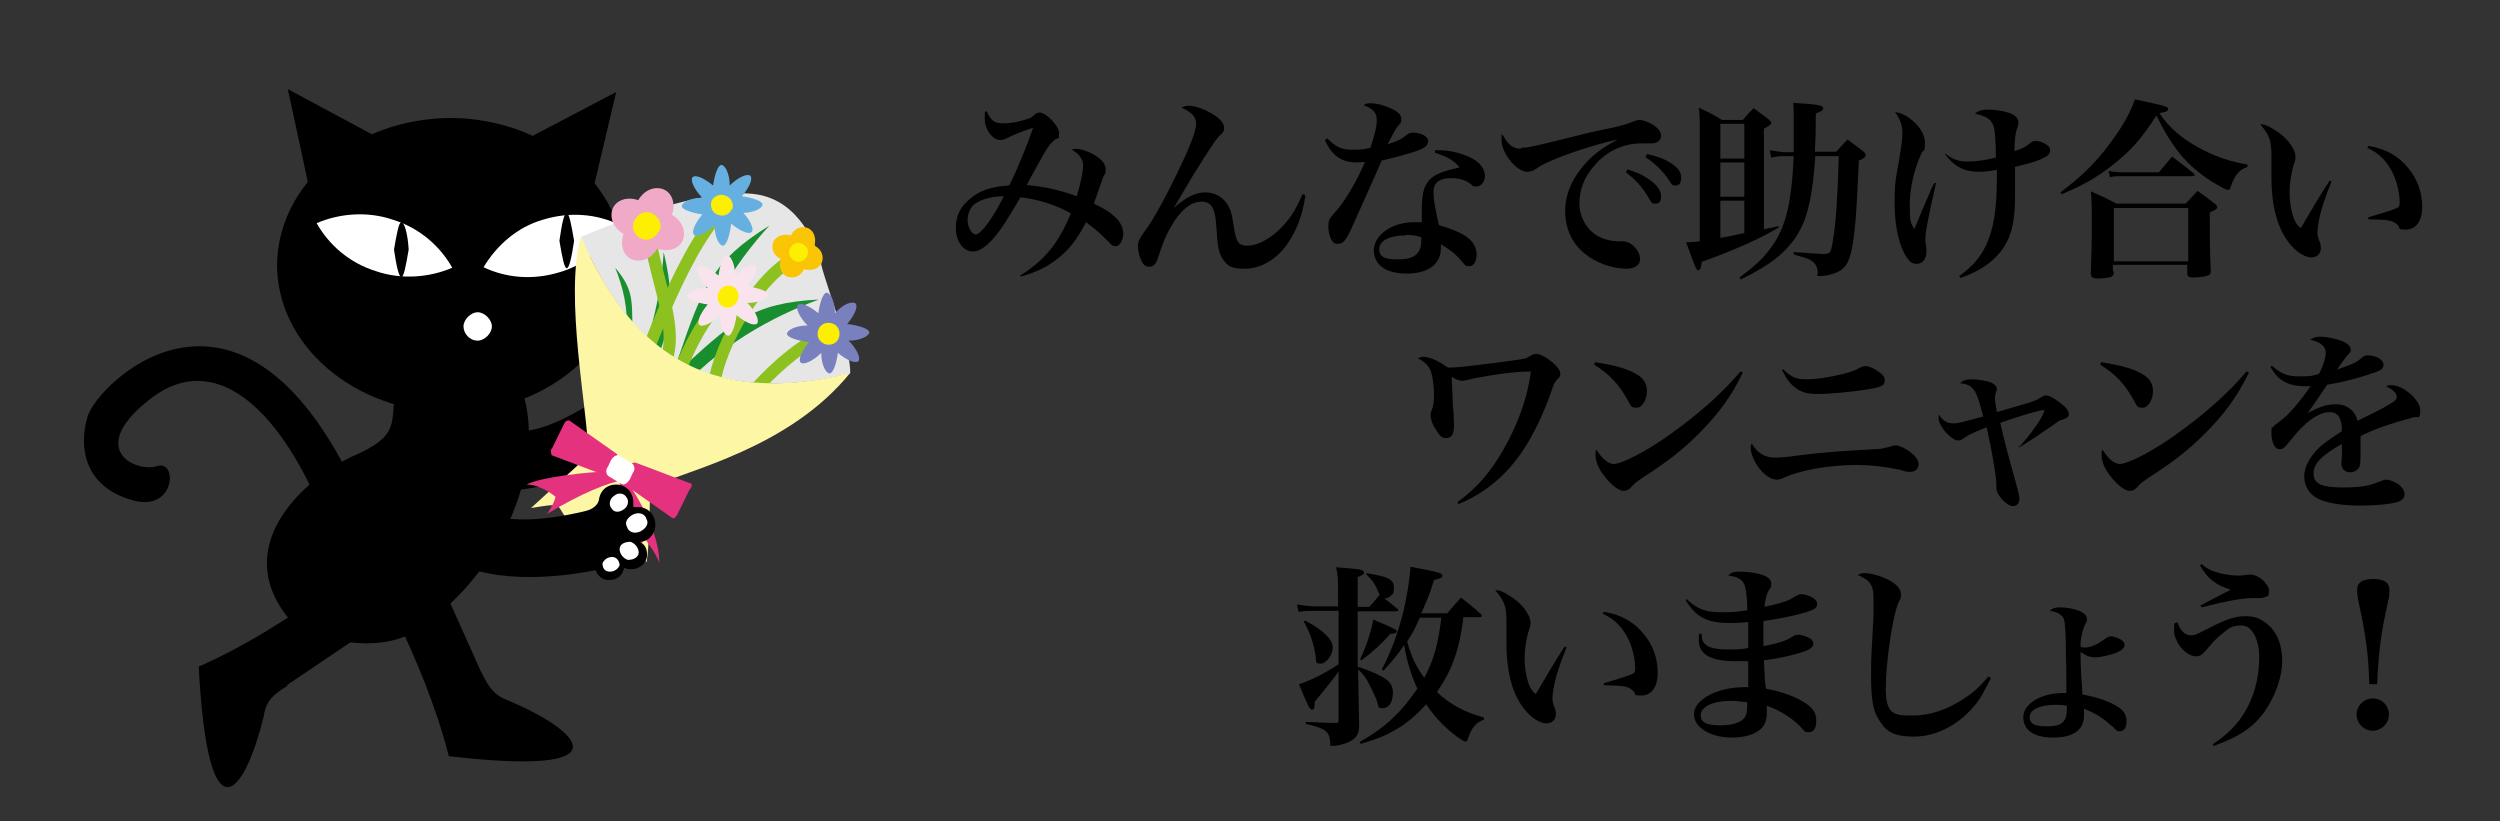 <?xml version="1.0" encoding="UTF-8"?>
<svg id="_レイヤー_1" data-name="レイヤー_1" xmlns="http://www.w3.org/2000/svg" xmlns:xlink="http://www.w3.org/1999/xlink" version="1.1" viewBox="0 0 510.8 167.8">
  <rect x="0" y="0" width="510.8" height="167.8" fill="#333333" stroke="none"/>
  <!-- Generator: Adobe Illustrator 29.2.1, SVG Export Plug-In . SVG Version: 2.1.0 Build 116)  -->
  <defs>
    <style>
      .st0 {
        fill: #fcf6a5;
      }

      .st1 {
        fill: #188e2e;
      }

      .st2 {
        fill: #e6e6e6;
      }

      .st3 {
        fill: none;
        stroke: #8cc120;
        stroke-width: 2.5px;
      }

      .st4 {
        fill: #fff;
      }

      .st5 {
        fill: #f1a9c8;
      }

      .st6 {
        fill: #f9e4ed;
      }

      .st7 {
        fill: #66afe1;
      }

      .st8 {
        fill: #fdef02;
      }

      .st9 {
        fill: #e5327f;
      }

      .st10 {
        fill: #fac505;
      }

      .st11 {
        fill: #7880bd;
      }
    </style>
  </defs>
  <g>
    <g>
      <path d="M97.7,99.4c6.9,2.2,18.2,0,31.3-8.1,0,0,1.5,1.7,3.5.7,1.5-.6,2-2,2-3.5h1.5c1.7-.6,2.2-2.5,1.7-3.9-.3-1-1.3-2-2.2-2,2-.7,2.7-2.7,2-4.5-.6-2-2.7-2.9-4.5-2.2-.6.3-.7.6-1,.6v-1c-.6-2-2.7-2.9-4.5-2.2-1.7.6-2.5,2.2-2.2,3.9.3.7-.3,2-1.7,3.2s-14.7,10.4-20.5,6.9"/>
      <path class="st4" d="M132.8,80.4c-.7-.7-.7-2,.3-2.7.7-.7,2-.7,2.7,0s.7,2-.3,2.7c-.7.7-2,.7-2.7,0Z"/>
      <path class="st4" d="M132.8,85.6c-.3-1,.3-2,1.5-2.2s2.5.3,2.5,1.3c.3,1-.3,2-1.5,2.2s-2.5-.3-2.5-1.3Z"/>
      <path class="st4" d="M132.8,90.5c-.7,0-2-.6-2-1.3-.3-1,.3-2,1.3-2,.7-.3,2,.3,2,1,.3,1-.3,2-1.3,2v.3Z"/>
      <path class="st4" d="M128.1,78c-.7-.6-1-1.7-.6-2.5.7-.7,1.7-1,2.5-.6.7.6,1,1.7.6,2.5-.7.7-1.7,1-2.5.6Z"/>
    </g>
    <path d="M98.3,137.2c1.5,3.2,2.7,4.9,5.5,5.9,15.3,6.5,24,15.6-12.1,11.4-5.2-20.5-17.5-41-17.5-41l11.1-5.2,13,29v-.3h0Z"/>
    <path d="M58.8,140.1c-2.9,1.7-4.5,3.2-4.9,6.2-3.9,16-11.4,26.1-13.3-10.1,19.2-8.4,37.2-24.1,37.2-24.1l7.2,10.1-26.4,17.8.3.3h0Z"/>
    <path d="M107.1,81.1c4.6,17.8-7.6,39.3-23.4,48.5-8.4,4.2-21.2.3-24.1-2.5-13.3-15.3,2.7-29.3,12.3-33.8,9.7-4.2,7.9-6.5,8.8-12.8l26.1.7"/>
    <g>
      <polygon points="81.3 30.3 58.8 18.2 64.2 43.2 81.3 30.3"/>
      <polygon points="103.4 30.6 125.9 18.8 120.1 43.3 103.4 30.6"/>
      <path d="M92.4,24.1c19.5.3,35.2,13.7,35.2,30.3-.3,16.6-16,29.9-35.8,29.9-19.5-.3-35.2-13.7-35.2-30.3.3-16.6,16-29.9,35.8-29.9Z"/>
      <path class="st4" d="M80.3,44.9c5.5,1.7,9.7,5.5,12.1,9.8-4.6,2-10.4,2.5-15.6.7-5.5-1.7-9.7-5.5-12.1-9.8,4.6-2,10.4-2.5,15.6-.7Z"/>
      <path d="M82,45.4c.6,0,1.3,2.2,1.5,5.6-.6,3.5-1,5.6-1.5,5.6s-1-2.2-1.5-5.6c.6-3.5,1-5.6,1.5-5.6Z"/>
      <path class="st4" d="M110.9,44.9c-5.2,1.5-9.4,5.2-12.1,9.7,4.6,2.2,10.1,2.7,15.6,1,5.2-1.5,9.4-5.2,12.1-9.7-4.6-2.2-10.1-2.7-15.6-1Z"/>
      <path d="M115.8,43.6c-.6,0-1,2.2-1.5,5.6.6,3.5,1,5.6,1.5,5.6s1-2.2,1.5-5.6c-.6-3.5-1-5.6-1.5-5.6Z"/>
      <path class="st4" d="M97.6,69.6c-1.7,0-2.9-1.5-2.9-2.9s1.5-2.9,2.9-2.9,2.9,1.5,2.9,2.9-1.5,2.9-2.9,2.9Z"/>
    </g>
    <path d="M71.2,96.9c-23.4-46.2-51.3-18.5-53.3-11.8-2,6.7-.3,14.3,8.8,17,9.1,2.9,9.7-8.1,5.5-6.9-4.2,1.5-14.6-3.2-2-13.3,12.3-10.1,25.1-.7,34.5,20.2,2,3.6,3.6,6.9,5.5,9.8,0,0,4.2,9.8,14.6,14.3"/>
    <g>
      <path class="st2" d="M167.8,54c-1-3.9-4.5-13-13.3-14.3-8.7-1.3-23.7,3.6-35.8,8.7,9.7,22.7,25.1,35.2,55,27.9.3-4.6-4.9-18-5.9-22.2h0Z"/>
      <path class="st1" d="M138,77.1s-8.8,13.6,0,3.6c8.8-10.1,19.8-16,29.3-19.5-13.6.7-17.8,4.5-29.6,15.6l.3.3Z"/>
      <path class="st1" d="M127.9,68.3c.6-5.2-.7-9.8-2.2-13.6,3.5,4.2,3.5,6.2,3.5,12.6,0,0-1.7,6.2-1.3,1Z"/>
      <path class="st1" d="M138.2,73.8s-1.3,16,2,3.2c3.2-12.8,10.1-23.4,17-30.9-11.6,7.2-13.6,12.3-18.8,27.6h-.3.1Z"/>
      <path class="st1" d="M128.8,84.6s-10.8,12.1-3.6.7c6.9-11.4,9.8-23.7,10.4-33.8,3.2,13.3.7,18.2-6.6,32.8v.3h-.1Z"/>
      <path class="st3" d="M130.1,77.7s8.8-25.7,17-34.2"/>
      <path class="st3" d="M145.8,79.9c0-6.6,7.9-22.9,17-27.4"/>
      <path class="st3" d="M148.6,86.5s10.4-14.6,20.8-18.5"/>
      <path class="st3" d="M132.1,80.1c8.8-9.4,3.2-17,.3-33.1"/>
      <path class="st3" d="M136.3,84.6s2.7-14.6,11.8-24.1"/>
      <g>
        <path class="st0" d="M120.1,93l12.6,6.6c8.1-3.6,28.6-8.1,41-23.4-29.6,7.4-45.3-5.2-55-27.9-3.5,12.3,1.5,36.1,1.5,44.6h-.1Z"/>
        <path class="st0" d="M132.8,99.6s0,11.6-.7,15.3c-1.7-2.9-7.9-5.5-11.1-5.5s-3.9-1.3-5.6-3.9-.7-2.7-6.9-1.7l11.8-10.8,12.6,6.6h-.1Z"/>
        <path class="st9" d="M138.2,105.5l2.7-5.5c.6-.6.6-1.3,0-1.3l-11.1-4.2c-.6,0-1,.3-1.3.7l-1,2.2c-.6.6-.3,1.5,0,1.5l9.8,6.9c.3.3.7,0,1-.6h-.3.1Z"/>
        <path class="st9" d="M112.6,92l2.7-5.5c.3-.6.7-.6,1-.6l9.8,6.9c0,.3.3,1,0,1.5l-1,2.2c-.3.7-.7.7-1.3.7l-11.1-4.2c0-.3-.3-.7,0-1.3h-.3.1Z"/>
        <path class="st9" d="M125.2,96.4s5.2,1.3,2.2,1.7c-2.9.4-8.7,2.7-15.6,6.9,0,0,1.5-2.2,1.7-3.5,0,0-2.9-2.5-5.9-2.5,2.7-1.5,13-2.7,17.8-2.7h-.3Z"/>
        <path class="st9" d="M126.3,97.9l1-.7s7.4,9.7,7.4,17.8c-.6-1.7-1.5-2.9-2.9-4.9,0,0-2.2,2.7-3.9,4.9,1-5.9-.6-13-1.5-17.3v.3h0Z"/>
        <path class="st4" d="M129.3,96.6c.6-.7.3-1.7-.3-2l-2.5-1.5c-.6-.3-1.3.3-1.7,1l-.6,1.3c-.6.7-.3,1.7.3,2l2.5,1.5c.6.3,1.3-.3,1.7-1,0,0,.6-1.3.6-1.3Z"/>
      </g>
      <g>
        <path class="st10" d="M164.3,55c-.7,1.5-2.2,2-3.5,1.5s-1.7-2.2-1.3-3.6c-1.5-.7-2-2.2-1.5-3.5.7-1.3,2.2-1.7,3.6-1.3.7-1.5,2.2-2,3.5-1.5,1.3.6,1.7,2.2,1.3,3.6,1.5.7,2,2.2,1.5,3.5-.6,1.3-2.2,1.7-3.6,1.3Z"/>
        <path class="st8" d="M162.4,53.3c-1-.6-1.5-1.5-1-2.5s1.5-1.5,2.5-1,1.5,1.5,1,2.5-1.5,1.5-2.5,1Z"/>
      </g>
      <g>
        <path class="st5" d="M134.3,50.8c-1.3,2.2-3.5,2.9-5.2,2.2s-2.5-2.9-1.7-5.2c-2.2-1.3-2.9-3.5-2.2-5.2s2.9-2.5,5.2-1.7c1.3-2.2,3.5-2.9,5.2-2.2s2.5,2.9,1.7,5.2c2.2,1.3,2.9,3.5,2.2,5.2s-2.9,2.5-5.2,1.7Z"/>
        <path class="st8" d="M134.5,47.4c-.7,1.3-2.2,2-3.6,1.3-1.3-.7-2-2.2-1.3-3.6s2.2-2.2,3.6-1.5,2.2,2.2,1.5,3.6l-.3.3Z"/>
      </g>
      <g>
        <path class="st6" d="M154.7,66.1c-.7.6-2.5-.3-4.2-1.7-.3,2.2-1,4.2-1.7,4.2s-1.7-1.7-1.7-4.2c-1.7,1.7-3.6,2.5-4.2,2-.6-.7.3-2.5,1.7-4.2-2.2-.3-4.2-1-4.2-1.7s1.7-1.7,4.2-1.7c-1.7-1.7-2.5-3.6-2-4.2.7-.6,2.5.3,4.2,1.7.3-2.2,1-4.2,1.7-4.2s1.7,1.7,1.7,4.2c1.7-1.7,3.6-2.5,4.2-2,.6.7-.3,2.5-1.7,4.2,2.2.3,4.2,1,4.2,1.7s-1.7,1.7-4.2,1.7c1.7,1.7,2.5,3.6,2,4.2Z"/>
        <path class="st8" d="M147.8,62.7c-1-.6-1.5-1.7-1-2.9s1.7-1.7,2.9-1.3c1,.6,1.5,1.7,1,2.9s-1.7,1.7-2.9,1.3Z"/>
      </g>
      <g>
        <path class="st11" d="M175.4,73.8c-.7.6-2.5-.3-4.2-1.7-.3,2.2-1,4.2-1.7,4.2s-1.7-1.7-1.7-4.2c-1.7,1.7-3.6,2.5-4.2,2-.6-.7.3-2.5,1.7-4.2-2.5-.3-4.5-1-4.5-1.7s1.7-1.7,4.2-1.7c-1.7-1.7-2.5-3.6-2-4.2.7-.6,2.5.3,4.2,1.7.3-2.2,1-4.2,1.7-4.2s1.7,1.7,1.7,4.2c1.7-2,3.6-2.5,4.2-2,.6.7-.3,2.5-1.7,4.2,2.5.3,4.5,1,4.5,1.7s-1.7,1.7-4.2,1.7c1.7,1.7,2.5,3.6,2,4.2Z"/>
        <path class="st8" d="M168.5,70.3c-1.3-.6-1.7-1.7-1.3-2.9s1.7-1.7,2.9-1.3,1.7,1.7,1.3,2.9-1.7,1.7-2.9,1.3Z"/>
      </g>
      <g>
        <path class="st7" d="M151.6,43.2c1.7,1.7,2.5,3.6,2,4.2-.7.6-2.5-.3-4.2-1.7-.3,2.5-1,4.5-1.7,4.5s-1.7-1.7-1.7-4.2c-1.7,1.7-3.6,2.5-4.2,2-.6-.7.3-2.5,1.7-4.2-2.2-.3-4.2-1-4.2-1.7s1.7-1.7,4.2-1.7c-1.7-1.7-2.5-3.6-2-4.2.7-.6,2.5.3,4.2,1.7.3-2.2,1-4.2,1.7-4.2s1.7,1.7,1.7,4.2c1.7-1.7,3.6-2.5,4.2-2,.6.7-.3,2.5-1.7,4.2,2.2.3,4.2,1,4.2,1.7s-1.7,1.7-4.2,1.7v-.3Z"/>
        <path class="st8" d="M149.6,42.6c-.6,1.3-1.7,1.7-2.9,1.3s-1.7-1.7-1.3-2.9c.6-1,1.7-1.5,2.9-1s1.7,1.7,1.3,2.9c0,0,0-.3,0-.3Z"/>
      </g>
    </g>
    <g>
      <path d="M89.6,112.9c5.5,4.5,16.8,6.6,32.1,3.6,0,0,.7,2.2,2.9,2,1.5,0,2.7-1,2.9-2.5.6.3,1,.3,1.5.3,1.7,0,3.2-1.3,3.2-2.9s-.6-2.2-1.5-2.7c1.7,0,3.2-1.5,3.2-3.5s-1.5-3.6-3.5-3.6h-1v-1c0-2-1.5-3.6-3.5-3.6s-3.2,1.3-3.5,2.9c0,.7-.7,2-2.7,2.5s-17.5,4.2-21.7-1"/>
      <path class="st4" d="M128.1,107.6c-.6-1,.3-2,1.3-2.5,1.3-.6,2.5,0,2.7,1,.6,1-.3,2-1.3,2.5-1.3.6-2.5,0-2.7-1Z"/>
      <path class="st4" d="M126.6,112.2c0-1,1-1.5,2.2-1.5,1,.3,1.7,1.3,1.7,2.2s-1,1.5-2.2,1.5c-1-.3-1.7-1.3-1.7-2.2Z"/>
      <path class="st4" d="M123.1,115.1c.3-.7,1-1.3,2-1.3s1.5,1,1.5,1.7c-.3.7-1,1.3-2,1.3s-1.5-.7-1.5-1.7Z"/>
      <path class="st4" d="M124.9,103.8c-.6-.7-.3-2,.6-2.5.7-.7,2-.6,2.5.3.6.7.3,2-.6,2.5-1,.7-2,.6-2.5-.3Z"/>
    </g>
  </g>
  <g>
    <path d="M208.6,56.2c4.9-3.1,7.6-6.4,10.2-12.6-2.7-1.6-6.7-2.9-10.3-3.3-2.6,4.4-3.6,6.1-5.1,7.9-1.7,2.1-3.3,3.2-4.6,3.2-2,0-3.5-2.1-3.5-4.8s1-4.4,2.9-6c1.9-1.6,4.3-2.5,8-2.7,1.5-2.9,3.9-8.8,4.9-11.8-1.8.6-3.3,1.1-5.3,2.1-.8.4-1.1.4-1.5.4-1.5,0-3.1-2.1-3.1-4.4s.1-1,.4-1.5c.8,1.9,1.6,2.5,3.3,2.5s2.7-.2,4.4-.7c1.1-.3,1.2-.3,2-1,.4-.4.7-.5,1.1-.5,1.4,0,4,2.8,4,4.2s-.2.9-.8,1.3c-1.1.9-1.5,1.3-4.3,6.5-.8,1.4-1,1.8-1.5,2.8,3.8.4,6.7,1,10.2,2.3.8-2.6,1.3-5.1,1.3-6.3s-.7-2.3-2.3-3.2c.4-.2.6-.2.8-.2,1,0,2.8.6,4.2,1.5,1.3.9,1.9,1.7,1.9,2.7s0,.6-.6,1.8c0,.1-.6,1.8-1.8,5.2,2.5,1.2,3.5,1.9,4.5,2.9,1,1,1.5,2.1,1.5,3.3s-.7,2.5-1.5,2.5-.8-.2-1.5-.9c-1.8-1.8-2.7-2.6-4.6-4-1.8,3.5-3.5,5.7-6,7.6-2.1,1.6-4.1,2.6-7.3,3.5l-.2-.3ZM199.2,41.6c-1,.8-1.5,2.1-1.5,3.4s.8,2.9,1.7,2.9,3.2-2.8,5.7-7.8c-2.3,0-4.6.6-5.8,1.5Z"/>
    <path d="M266.7,40.1c-.6,3.9-1.8,7.1-3.7,9.8-2.2,3.1-5.4,5-8.6,5s-3.6-.7-4.5-1.9c-.7-1-1-2.1-1.2-4.2q0-.5-.2-2.7c-.2-3.6-1-4.9-3-4.9s-3.6,1.3-5.3,3.6c-1.5,2.3-2.3,3.8-3.6,7.9-.4,1.3-1,1.8-1.8,1.8s-1.3-.5-1.7-1.5c-.4-.8-.6-2.1-.6-2.8s.2-1.3,1.2-2.7c1.7-2.1,5-8.1,7.9-14.4,1.9-4,2.8-6.6,2.8-7.9s-.9-2.3-3-3.2c.6-.3,1-.4,1.5-.4,1.4,0,3.4.8,5.2,1.9,1.3.9,2,1.7,2,2.6s-.2.9-1,1.7c-.8.9-1.1,1.4-3,4.3q-2.8,4.4-4.4,7.2t-1.9,3.2h0c2.5-2.2,4.5-3.2,6.5-3.2s3.9,1.1,4.8,3c.5,1,.6,1.5,1,4.1.3,1.9.6,2.8,1.1,3.3.4.4,1,.5,1.7.5,1.9,0,4.2-1.2,6.3-3.1,2.2-2.1,3.6-4.2,4.9-7.4h.4Z"/>
    <path d="M271.1,28.2c1.8,1.8,3,2.4,5.2,2.4s2.2-.1,3.7-.4c.9-2.7,1.3-4.3,1.3-5.7s-.7-2.3-2.7-3c.6-.4.8-.4,1.4-.4,1.3,0,2.8.4,4.3,1.1,1.5.7,2,1.3,2,2.1s0,.7-.7,1.5c-.5.6-.5.7-2.1,3.7,2.3-.8,2.7-1,3.6-1.7.8-.6,1-.7,1.6-.7,1.7,0,3.1.8,3.1,1.7s-.7,1.5-2.5,2.1c-1.8.6-3.9,1.2-7,1.9-3.3,7.6-5.4,12.1-6,13.5-1.3,2.9-1.9,3.5-2.9,3.5s-1-.3-1.4-.9c-.4-.7-.6-1.7-.6-2.7s.2-1.5,1-2.4c2.1-2.2,4.6-6.3,6.5-10.7-.8,0-1.1.1-1.5.1-3.3,0-5.2-1.3-6.7-4.6l.4-.2ZM293.2,30.7h.9c2.5,0,5.2.8,7.1,1.9,1.4.9,2.2,2.1,2.2,3.3s-.7,2.2-1.7,2.2-.6-.1-1.2-.5c-1.2-.9-2.4-1.2-4.2-1.2s-3.4.7-3.4,2.7.3,3.2,1.1,6.9c2.4.7,4.5,1.5,5.8,2.5,1.2.9,1.9,2.1,1.9,3.5s-.6,2.4-1.5,2.4-.8-.2-1.6-1.1c-1.4-1.6-2.4-2.3-4.2-3.4v.8c0,3.3-2.6,5.2-7,5.2s-6.7-1.9-6.7-4.8,3.5-5.7,8.2-5.7,1,0,1.6.1c0-1.9,0-2.1,0-2.5,0-2.8.3-4.4,1-5.5,1.1-1.7,2.5-2.3,6.7-3.3-1.1-1.4-2.3-2.1-5-3v-.5ZM287.2,48.1c-3.3,0-5.4,1.1-5.4,2.8s1.3,2.1,3.7,2.1,3.6-.5,4.3-1.5c.4-.6.6-1.3.6-2.4s0-.6,0-.6c-1-.4-2.1-.5-3.2-.5Z"/>
    <path d="M310.8,30.2c1.3,0,2.7-.3,10.7-2.3,1.9-.5,4-1,8.8-2,1.5-.4,2.3-.6,3.2-1,.6-.2,1.1-.4,1.5-.4.7,0,2,.5,2.9,1.1,1,.7,1.5,1.4,1.5,2.2s-.8,1.5-1.9,1.5-.6,0-1,0c-.5,0-.7,0-1.2,0-3.6,0-7.1,1.6-9.5,4.5-2.1,2.3-3.1,5-3.1,7.8s1.7,6,4.8,7.1c1,.4,2.2.6,3.2.6s.2,0,.4,0h.4c.8,0,1.5.3,2.1.8,1,.9,1.5,1.9,1.5,2.9s-.9,1.9-2.8,1.9c-2.9,0-6.2-1.2-8.4-3-2.7-2.1-4.1-5.2-4.1-8.8s1.6-7,4.4-10c1.5-1.6,2.9-2.7,6.3-4.6-5.9,1.3-14.5,4.3-16.5,5.9-.7.5-1.3.7-2,.7-2.1,0-5.2-3.8-5.2-6.4s0-.6.3-1.1c.9,1.9,2.1,2.8,3.6,2.8ZM332.5,34.6c1.9.6,3.1,1.1,4.2,1.9,1.8,1.2,2.7,2.4,2.7,3.6s-.5,1.5-1.2,1.5-.8-.2-1.3-1.1c-1.2-2.1-2.7-3.8-4.7-5.3l.4-.7ZM336.6,31.5c2,.4,3.5,1,4.6,1.7,1.6,1,2.3,1.9,2.3,3.1s-.5,1.6-1.2,1.6-.7-.2-1.3-1.1c-1.3-1.9-2.7-3.3-4.8-4.7l.3-.6Z"/>
    <path d="M360.5,46.8q.6-.1,1.6-.3t1.3-.3v.3c-4,2.4-9.3,4.7-15.7,7-.2,1.4-.3,1.7-.7,1.7s-.4,0-2.5-5.7c.6,0,1.5,0,2.8-.2v-23.3c0-1.2,0-2.1-.2-4,2.1,1,2.8,1.3,4.7,2.5h4.3c.9-1.1,1.2-1.4,2.2-2.4,1.3,1,1.8,1.3,3.1,2.3.3.3.5.5.5.7,0,.3-.1.4-1.5,1.2v20.7ZM356.4,25.3h-4.9v7.1h4.9v-7.1ZM356.4,33.2h-4.9v7h4.9v-7ZM356.4,41h-4.9v7.6c2.5-.4,3-.6,4.9-1v-6.7ZM366.5,31.1c0-1,0-6.3,0-7.3s0-1.7-.1-2.8c1.2.1,2.2.2,2.8.2,2.4.2,3.3.4,3.3.9s-.4.6-1.5,1.1c0,3.2,0,4.6-.2,7.8h4.4c1-1.1,1.2-1.4,2.3-2.5q1.8,1.4,3.3,2.5c.3.3.4.5.4.7,0,.4-.4.7-1.4,1.1l-.3,6.4c-.4,8.1-1,12.5-2,14.4-.6,1.1-1.4,1.8-2.6,2.2-1,.4-2.2.6-3.1.6s-.4,0-.4-.6c0-.8-.2-1.3-.5-1.8-.5-.6-1-1-2.3-1.4,0,0-.8-.2-2.1-.6v-.5c1.5.1,5.4.4,5.9.4,1.6,0,1.7-.2,2.1-2.8.6-3.2,1-9.4,1.2-17.2h-4.8c-.5,7.7-1.5,12.4-3.4,15.6-2.2,3.8-5.5,6.5-11.8,9.6l-.3-.4c3.1-2.3,4.6-3.7,5.9-5.4,3.4-4.2,4.7-9,5.2-19.4h-1.9c-.8,0-1.4,0-2.7.3l-.3-1.5c1.5.2,2.4.4,3.1.4h1.9Z"/>
    <path d="M395.5,37.7c-1.7,7.5-2.1,9.8-2.1,11.1s0,.3.2,1.9c0,.3,0,.6,0,.8,0,1.4-.8,2.4-1.9,2.4s-1.5-.4-2.1-1.3c-1.5-2.1-2.5-6.3-2.5-11s.3-5.2.9-8.8.7-4.6.7-5.8-.4-2.6-1.5-4.1c2.8.3,6.1,3.6,6.1,6.1s-.2,1.2-.8,2.5c-1.5,3.4-2.3,7.1-2.3,10.5s.2,3.5.9,4.8q.4-.8,1-2.3t2.3-5.4c.2-.6.5-1.1.8-1.7h.4ZM397.5,31.4c1.5,1.2,2.7,1.6,4.5,1.6s3.8-.3,5.8-.8c0-3.3-.2-5.6-.5-6.5-.5-1.3-1.3-1.9-3.8-2.5.8-.6,1.4-.8,2.9-.8s3.8.4,4.9,1c.7.4,1.1,1,1.1,1.6s0,.5-.4,1.7c-.2.7-.4,1.9-.4,4.2,1.8-.6,2.4-1,3.4-1.8.2-.2.5-.3.8-.3.6,0,1.5.2,2.1.6.7.4,1,.8,1,1.3h0c0,.8-.6,1.3-2.1,1.9-1.1.5-1.9.7-5.1,1.5v6.6c0,4.9-.9,8.2-3,10.8-1.9,2.3-4.1,3.8-8.1,5.3l-.3-.4c2.9-2.1,4.2-3.7,5.5-6.3,1.5-3.2,2.2-7.3,2.2-13.7s0-.9,0-1.7c-1.7.3-2.6.4-3.6.4-3.1,0-5-1-7-3.6l.4-.4Z"/>
    <path d="M421,39.3c4.2-3.2,7.1-5.9,10.1-10,2.5-3.3,4.2-6.3,5.1-9,6.6,1.4,6.8,1.5,6.8,2s-.6.6-1.8.8c2,3,4.6,5.2,8.1,7.1,3.1,1.7,6.5,2.9,9.9,3.4v.5c-1.7.6-2.6,1.6-3.5,4.3,0,.3-.3.4-.5.4-.4,0-1.6-.7-3.3-1.7-5.2-3.4-8-6.8-11.3-13.5-3,4.7-5.3,7.3-9.3,10.4-3.3,2.5-5.8,3.9-10.1,5.7l-.2-.4ZM431.9,55.5c0,.6-.2.9-.6,1.1-.3.1-1.6.3-2.6.3s-1.5-.2-1.5-1v-.3c.1-3,.2-6,.2-9.6s0-5.2-.2-6.9c2.3,1,3,1.3,5.2,2.5h14.2l2.4-2.6c1.5,1.1,2,1.4,3.5,2.6.4.3.5.5.5.7,0,.4-.3.6-1.5,1.1,0,5.2,0,7,.2,11.9v.2c0,.4-.2.7-.6.8-.4.2-1.9.4-2.9.4s-1.3-.2-1.3-.9h0v-1.7h-15.2v1.3ZM430.7,34.9c1.1.2,1.9.3,2.7.3h7.7l2.7-3.2c1.9,1.4,2.5,1.9,4.4,3.4.2.2.2.3.2.4s-.2.2-.5.2h-14.6c-.8,0-1.3,0-2.2.2l-.3-1.4ZM431.9,53.4h15.2v-10.9h-15.2v10.9Z"/>
    <path d="M476.4,37c-1.6,4.1-1.9,5.1-2.4,7.1-.3,1.3-.5,2.7-.5,3.3s0,1,.6,2.4c0,.3.1.5.1.9,0,1.1-.8,1.9-1.9,1.9-1.6,0-3.7-1.5-5.2-3.8-2-3-3-7.2-3-12.5s0-.3,0-3.8v-.6c0-3.2-.4-4.3-2.3-6.5.9,0,1.5.2,2.7,1,1.9,1.1,3.3,2.5,4.1,4.1.3.6.4,1,.4,1.5s0,.7-.3,1.5c-.6,1.9-.9,4.1-.9,5.9s.3,3.5.8,5c.4,1.1.7,1.6,1.5,2.2,2.6-4.4,4.1-7,5.9-9.7l.4.2ZM483.9,29.8c3.6.6,6.2,2.1,8.2,4.6,1.9,2.3,2.8,5,2.8,7.9s-1.3,4.6-3.3,4.6-1-.2-1.6-.8c-1-1.1-1.8-1.2-6.1-1.3v-.4c3.4-1,4.9-1.5,5.6-1.8.7-.3.8-.5.8-1.3,0-1.7-.5-4-1.3-5.7-1.2-2.6-2.9-4.3-5.3-5.4l.2-.4Z"/>
    <path d="M297.8,102.6c4-3,6.6-5.9,9.3-10.6,3-5.2,5-10.7,5.7-16.1-3.6,0-8.9.8-12.9,1.7-.6.1-.8.2-1.1.2-.6,0-1.2-.2-2.2-.8.1,1.9.1,2.1.2,4.3,0,1.4.1,2.5.2,3.1,0,1.6.1,2.2.1,2.4,0,1.9-.5,2.7-1.6,2.7s-1.4-.6-2.1-1.7c-.7-1-1.1-2.1-1.1-2.9s0-.4.2-1c.4-1,.5-1.9.5-3.4s-.3-4-.8-5c-.5-1-1.2-1.6-2.5-2.3.4-.2.6-.3,1.1-.3,1.2,0,3.1.8,5,2.2,1.5,0,1.8,0,7.6-.7,5.4-.7,7-.9,7.9-1.1.6-.1.7-.2,1.6-.7.3-.2.7-.3,1-.3.8,0,2.2.8,3.5,1.9,1,1,1.4,1.5,1.4,2.1s-.1.7-.6,1.2c-.6.6-.8,1.1-1.3,2.7-2.6,7.2-5.6,12.5-9.4,16.4-2.9,2.9-5.7,4.8-9.5,6.4l-.3-.5Z"/>
    <path d="M325.9,74c4.4.7,6.8,1.4,8.7,2.6,1.3.8,1.9,1.9,1.9,3.4s-.9,3.3-2.1,3.3-1.1-.3-1.7-1.3c-1.9-3.5-3.9-5.6-7-7.5l.2-.4ZM356,76.3c-2.2,4.6-4.9,8.3-8.9,12.3-3.5,3.5-6.5,5.8-11.5,9-1,.7-1.7,1.2-2.1,1.7-.6.7-1.1,1-1.7,1-1,0-2.5-1.1-3.9-2.9-1.3-1.6-1.9-3.1-1.9-4.4s0-.6.2-1.1c1.1,1.8,2.4,2.9,3.5,2.9,1.7,0,6.9-2.7,11.6-6.1,5.9-4.2,10.9-8.7,14.3-12.8l.5.2Z"/>
    <path d="M362.7,93.5c.9,0,1.5,0,6-.6,4.2-.5,6.9-.7,14-1.1,1.6,0,2.1-.2,3.3-.5.7-.2,1-.3,1.3-.3.7,0,1.9.5,2.9,1.3,1.2.9,1.8,1.7,1.8,2.6s-.7,1.5-1.6,1.5-.9,0-2.1-.4c-3.5-.7-6.1-1-9-1-5.4,0-11.3,1-14.8,2.6-.7.3-1,.4-1.5.4-1.3,0-2.9-1.2-4.1-3.1-.7-1.1-1.2-2.5-1.2-3.3s0-.2.2-1c1.2,2,2.7,2.9,4.8,2.9ZM364.3,75.4c1.7,1.7,2.7,2.1,4.8,2.1s4.6-.4,7.5-1.1c1.6-.4,2.4-.7,3.5-1.3.4-.2.6-.3,1-.3.8,0,2.1.6,3.1,1.4.7.6.9,1,.9,1.5,0,1-.6,1.4-3.2,1.8-3.5.6-8,1-10.6,1s-3.8-.6-5.2-1.9c-.7-.7-1.2-1.4-2-3l.4-.2Z"/>
    <path d="M412.7,91.2c1.7-1.9,3.5-4.3,4.4-5.9.3-.6.6-1.2.6-1.3s0-.2-.3-.2c-.7,0-5.7,1.5-8.7,2.6,1,4.4,1.5,6.2,3.6,13.8.2.9.3,1.3.3,1.7,0,.9-.5,1.5-1.3,1.5-1.3,0-3.4-2.3-3.4-3.6v-.2c0-.2,0-.4,0-.6,0-1.7-1-7.4-2-11.7-2.3.9-3.6,1.5-4.6,2.2-.6.4-.8.5-1.2.5-1.4,0-4-2.9-4-4.5s0-.3.1-.7c.8,1.2,1.7,1.7,2.9,1.7s2.4-.4,6.1-1.4c-1.4-5.6-2-6.5-4.7-6.8.6-.6,1.2-.8,2.4-.8s3.1.3,4,.7c.7.3,1.1.8,1.1,1.3s0,.2-.2.6c0,.2-.2.8-.2,1.1,0,.6.2,1.9.4,3q.7-.2,4.1-1.2c3.5-1,4-1.2,4.9-1.8.5-.3.8-.4,1.1-.4.6,0,1.7.6,3.1,1.7,1,.8,1.5,1.5,1.5,2.1s-.2.8-1.5,1.2c-.3,0-.6.3-1.5.9-2.1,1.5-5.3,3.6-7.1,4.7l-.2-.3Z"/>
    <path d="M429.3,74c4.4.7,6.8,1.4,8.7,2.6,1.3.8,1.9,1.9,1.9,3.4s-.9,3.3-2.1,3.3-1.1-.3-1.7-1.3c-1.9-3.5-3.9-5.6-7-7.5l.2-.4ZM459.4,76.3c-2.2,4.6-4.9,8.3-8.9,12.3-3.5,3.5-6.5,5.8-11.5,9-1,.7-1.7,1.2-2.1,1.7-.6.7-1.1,1-1.7,1-1,0-2.5-1.1-3.9-2.9-1.3-1.6-1.9-3.1-1.9-4.4s0-.6.2-1.1c1.1,1.8,2.4,2.9,3.5,2.9,1.7,0,6.9-2.7,11.6-6.1,5.9-4.2,10.9-8.7,14.3-12.8l.5.2Z"/>
    <path d="M464.5,75c1.8,1.5,3,1.9,5.4,1.9s2.4-.1,3.9-.5c.8-1.4,1.4-3.3,1.4-4.4s-.9-2.1-3.2-2.6c.8-.5,1.2-.6,2.1-.6,1.4,0,3.1.4,4.5.9,1.1.5,1.7,1.1,1.7,1.7s-.2.7-.7,1.2c-.6.8-1.3,1.7-2.1,2.9,3.5-1.2,3.9-1.4,5.2-2.5.3-.3.7-.4,1.1-.4,1.7,0,3.2.9,3.2,1.9s-.7,1.3-3.3,2.1c-2.5.8-5,1.5-8.2,2-1.2,1.7-1.5,2.2-1.9,2.8q-1.5,2.2-2.1,3c2.4-1.3,4-1.8,5.7-1.8s2.5.5,3.4,1.3c.5.6.8,1,1.1,2.1q.7-.4,3.8-1.9c1.2-.6,2.6-1.4,3.4-1.9.6-.4.8-.7.8-1.1,0-.8-.8-1.5-2.2-2.2.6-.2.8-.2,1.2-.2,2.3,0,5.8,3,5.8,5.1s-.4,1.2-1.5,1.5c-4.5,1.2-8.2,2.5-10.7,3.8,0,2.7,0,2.7,0,3.1,0,1.9,0,2.8-.3,3.3-.3.6-1.1,1-1.9,1s-1.7-.6-1.7-1.7,0-.1.1-1.6c0-.9,0-1.5,0-2.5-4.2,2.4-5.8,4-5.8,6.1s1.9,2.8,5.9,2.8,5.6-.4,7.3-1.1c1-.4,1.3-.5,1.7-.5.6,0,1.6.4,2.4.9.8.6,1.3,1.3,1.3,2.1s-.6,1.3-1.5,1.6c-1.5.4-4.2.7-7.7.7s-7.1-.5-9-1.7c-1.5-1-2.3-2.5-2.3-4.3s1-3.8,3-5.8c1-.9,1.9-1.6,4.7-3.4,0-1.5-.2-2-.5-2.8-.4-.7-1.1-1.1-1.9-1.1-2.4,0-5.2,2-8.3,6-1,1.3-1.4,1.6-2,1.6-1,0-1.7-1.4-1.7-3.3s.1-.9.3-1.2c.3-.4.3-.4,1.5-1.3,1.5-1,4.1-4,6.2-7.1-.6,0-1,0-1.3,0-1.7,0-3.5-.4-4.5-1.2-1-.6-1.6-1.4-2.4-2.7l.3-.3Z"/>
    <path d="M273.6,137.1c-1.3,1.8-3.1,4-5,6.3v.6c0,.7-.2,1-.5,1-.5,0-.8-.6-2.7-5.2,2.5-.8,5.8-2.5,8.1-4.1v-10.9h-4.6c-1.6,0-2.2,0-3.6.2l-.3-1.5c1.3.2,2.7.4,3.8.4h4.6v-1.9c0-3.3,0-4.4-.4-6.1,4.8.4,4.9.4,5.4.7.2,0,.3.3.3.4,0,.3-.4.6-1.3.9v6.1h2.4c.9-1.1,1.1-1.2,2.1-2.5q-.2-.3-.7-1.5c-.4-.9-.9-1.5-2-2.6v-.3c4.4.7,5.6,1.3,5.6,2.9s-.2,1.2-.6,1.7c-.4.4-.7.5-1.3.6,1.2.9,1.3,1,2.6,2.1.1,0,.2.2.2.2,0,.2-.2.3-.4.3h-7.9v11.3c5.8,2,7.2,3.1,7.2,5.3s-1,3.2-2.1,3.2-.8-.4-1.2-1.6c-.4-1-1.2-2.7-1.9-4-.6-1-1.1-1.6-1.9-2.3v.8l.2,10.6c0,1.9-.6,2.7-2.3,3.5-.9.4-2.3.7-3.1.7s-.4-.1-.5-.6c-.2-2.4-.8-2.9-5-3.9v-.4q4.3.2,6.3.2c.3,0,.4-.1.4-.6v-9.7ZM266.7,126.8c2,1.1,3.2,1.9,4.2,2.9,1,1,1.4,1.7,1.4,2.6,0,1.5-1.3,3.3-2.5,3.3s-.8-.5-1-1.6c-.4-2.7-1.2-4.8-2.4-7l.3-.2ZM277.9,134.7c1.1-2.3,2.2-5.4,2.7-8.1,4.1,1.7,4.8,2.1,4.8,2.4s-.4.5-1.3.5c-2.1,2.3-3.3,3.4-5.9,5.4l-.3-.2ZM299,126.2c-.8,6.5-2.3,10.7-5.4,15.2,2.8,2.6,5.6,4.1,9.6,5.2v.4c-1.8.8-2.4,1.6-3.2,3.7-.2.7-.3.8-.6.8s-.5-.2-1.3-.7c-2.3-1.6-4.8-4-6.7-6.9-2.2,2.4-4.2,4.1-6.6,5.4-1.9,1.1-3.5,1.7-6.8,2.7l-.2-.4c3.5-2,5.5-3.5,8.2-6.3,1.2-1.3,2.2-2.6,3.6-4.6-1.3-2.8-2.1-5.4-2.7-8.9-1.3,1.9-2.1,2.9-4.2,5.2l-.4-.2c1.9-3.5,3.4-7.6,4.5-12.1.7-3.1,1.2-6.2,1.4-8.9,5.4,1,6.5,1.3,6.5,1.8s-.5.6-1.7.9c-1,3.3-1.2,3.5-2.6,6.8h5.3q1.4-1.6,2.8-3.2c1.9,1.5,2.5,1.9,4.2,3.5,0,0,.1.2.1.2,0,.1-.2.3-.4.3h-3.6ZM290.1,126.2c-1,2.2-1.3,2.9-2.6,4.9,1,3.4,1.8,5,3.5,7.4,2-3.8,2.8-6.7,3.5-12.3h-4.4Z"/>
    <path d="M320.1,132.2c-1.6,4.1-1.9,5.1-2.4,7.1-.3,1.3-.5,2.7-.5,3.3s0,1,.6,2.4c0,.3.1.5.1.9,0,1.1-.8,1.9-1.9,1.9-1.6,0-3.7-1.5-5.2-3.8-2-3-3-7.2-3-12.5s0-.3,0-3.8v-.6c0-3.2-.4-4.3-2.3-6.5.9,0,1.5.2,2.7,1,1.9,1.1,3.3,2.5,4.1,4.1.3.6.4,1,.4,1.5s0,.7-.3,1.5c-.6,1.9-.9,4.1-.9,5.9s.3,3.5.8,5c.4,1.1.7,1.6,1.5,2.2,2.6-4.4,4.1-7,5.9-9.7l.4.2ZM327.7,125c3.6.6,6.2,2.1,8.2,4.6,1.9,2.3,2.8,5,2.8,7.9s-1.3,4.6-3.3,4.6-1-.2-1.6-.8c-1-1.1-1.8-1.2-6.1-1.3v-.4c3.4-1,4.9-1.5,5.6-1.8.7-.3.8-.5.8-1.3,0-1.7-.5-4-1.3-5.7-1.2-2.6-2.9-4.3-5.3-5.4l.2-.4Z"/>
    <path d="M344.7,122.5c2.2,2,3.8,2.6,7.1,2.6s3.4-.2,5.2-.4c0-2.3-.2-4.1-.5-5-.4-1.3-1.5-1.9-3.4-2.1.7-.7,1.2-.8,2.6-.8s3.4.3,4.5.7c1.1.4,1.7,1,1.7,1.7s0,.7-.5,1.4c-.5,1-.6,1.4-.9,3.4,3.6-.8,4.9-1.2,6.4-2.2.4-.2.7-.4,1.1-.4.8,0,2,.4,2.6.9.5.3.7.8.7,1.1,0,.8-.7,1.2-2.3,1.7-2.3.7-5.4,1.3-8.7,1.8,0,1.1,0,1.7,0,2.4v2.7c2.5-.4,4.8-1.1,5.9-1.9.6-.4.7-.4,1.2-.4.8,0,1.9.4,2.5.8.4.3.6.6.6,1,0,.9-.9,1.4-3.5,2.1-2,.6-4.7,1.1-6.6,1.3.2,4.1.2,4.3.4,5.8,3.2.6,6,1.6,8,2.9,1.7,1.1,2.3,2.1,2.3,3.7s-.6,2.3-1.5,2.3-.7,0-1.9-1.3c-1.7-1.7-4.3-3.3-6.7-4.1,0,.7,0,1,0,1.4,0,1.7-.5,2.9-1.7,3.7-1.2.9-3.2,1.4-5.4,1.4-4.5,0-7.8-2.1-7.8-4.8s4.3-5.5,10.4-5.5h.7v-5.3c-1.7,0-2.1,0-2.6,0-5,0-7.5-1.4-7.5-4.2s0-.7.2-1.4h.4c0,1.2.2,1.7.7,2.1.6.7,2.2,1.1,4.6,1.1s2.5,0,4.2-.3c0-.9,0-4,0-5.3-1.2.1-2.4.2-3.5.2-4.9,0-7.1-1.1-9.3-4.7l.4-.3ZM353.6,143.2c-3.6,0-6.1,1.2-6.1,2.9s1.5,2.1,4.1,2.1,4.4-.7,5-1.8c.3-.6.4-1.2.4-2.9-1.4-.2-2.3-.3-3.4-.3Z"/>
    <path d="M406.8,138.5c-.2.4-.4.8-.5,1-1.4,2.7-1.6,3-2.4,4.1-3.3,4.3-8.1,6.9-12.8,6.9s-5.9-1.3-7.3-3.6c-1.1-1.7-1.5-4.2-1.5-8.5s0-3.5.5-12.7c0-1.2,0-2.3,0-3.3,0-2.8-.6-3.8-3.2-4.9.5-.3.8-.4,1.3-.4,1.5,0,3.4.6,5,1.4,1.7.9,2.5,1.9,2.5,2.9s0,.7-.5,1.7c-1.2,2.7-2.6,12.3-2.6,17.6s1.7,5.5,5.4,5.5,7.1-1.2,10.5-3.4c2-1.3,2.9-2.1,5.1-4.6l.4.3Z"/>
    <path d="M420.8,124.1c1.3,0,2.7.2,4,.7,1,.4,1.6,1,1.6,1.6s0,.5-.5,1.5c-.4.9-.8,2.5-.8,3.7s0,.2,0,.5c.3.2.5.2.8.2,1.3,0,2.6-.6,4.4-1.9.4-.3.8-.4,1.1-.4s1.2.3,1.8.6c.6.4.9.7.9,1.2s-.5,1.1-1.8,1.6c-1.3.5-3.1.9-4.2.9s-1.9-.3-3-1.1v.8c0,2.3.2,5.4.4,7.9,3.2.6,5.8,1.5,7.5,2.7,1,.7,1.5,1.6,1.5,2.8s-.5,2-1.3,2-.8-.2-1.3-.7c-2.1-1.9-3.2-2.7-6.1-3.9,0,.8,0,1.1,0,1.4,0,2.9-2.1,4.5-6.3,4.5s-6.1-1.7-6.1-4.2,3.3-4.9,8.2-4.9h.6q0-.7,0-3.2t-.1-5.1c0-4.4-.2-6.2-.4-6.8-.4-.9-1.3-1.5-2.9-1.7.7-.6,1.1-.7,2.1-.7ZM420,144c-3.2,0-5.3,1-5.3,2.5s1.2,1.9,3.5,1.9,2.9-.4,3.5-1.1c.4-.5.6-1.2.6-2.5v-.6c-1-.2-1.6-.2-2.3-.2Z"/>
    <path d="M452.1,152.1c3.8-2.6,5.8-4.9,7.4-8.2,1.4-2.9,2.1-6.2,2.1-9.6s-1.3-6.5-3.6-6.5-2.5.6-4.1,1.8c-1,.8-1.7,1.5-3.1,3.2-.9,1-1.3,1.3-2.1,1.3-2.1,0-4.5-2.9-4.5-5.3s.2-1.1.7-1.7c.5,1.7,1.5,2.7,2.7,2.7s1.5-.4,4.6-1.9c3-1.5,4.7-2,6.5-2s2.6.3,3.7,1c2.5,1.5,3.9,4.4,3.9,8.2s-2.2,9.6-5.9,12.9c-2.1,1.9-4.5,3.1-8.1,4.4l-.2-.4ZM449.9,115.3c1.1,1,2.3,1.5,4,1.9,1,.2,2.2.4,3.3.4s.8,0,2.2-.2c.2,0,.3,0,.5,0,1.5,0,3.7,1.9,3.7,3.3s-.4,1.1-.9,1.3c-.4.2-.6.2-2.5.2s-4.9.5-10.4,1.9l-.2-.4q.8-.4,1.9-1t3.1-1.6,1.2-.6c-3.1-1-4.7-2.2-6.3-5l.3-.2Z"/>
    <path d="M484.1,139.9c-.2-6.3-.6-9.6-2.3-17.4-.1-.6-.2-1.4-.2-1.9,0-1.6,1.1-2.3,3.3-2.3s3.3.7,3.3,2.3,0,.8-.8,4.8c-1,4.5-1.5,9.2-1.7,14.4h-1.6ZM488.1,146c0,1.8-1.5,3.3-3.3,3.3s-3.3-1.5-3.3-3.3,1.5-3.3,3.3-3.3,3.3,1.4,3.3,3.3Z"/>
  </g>
</svg>
